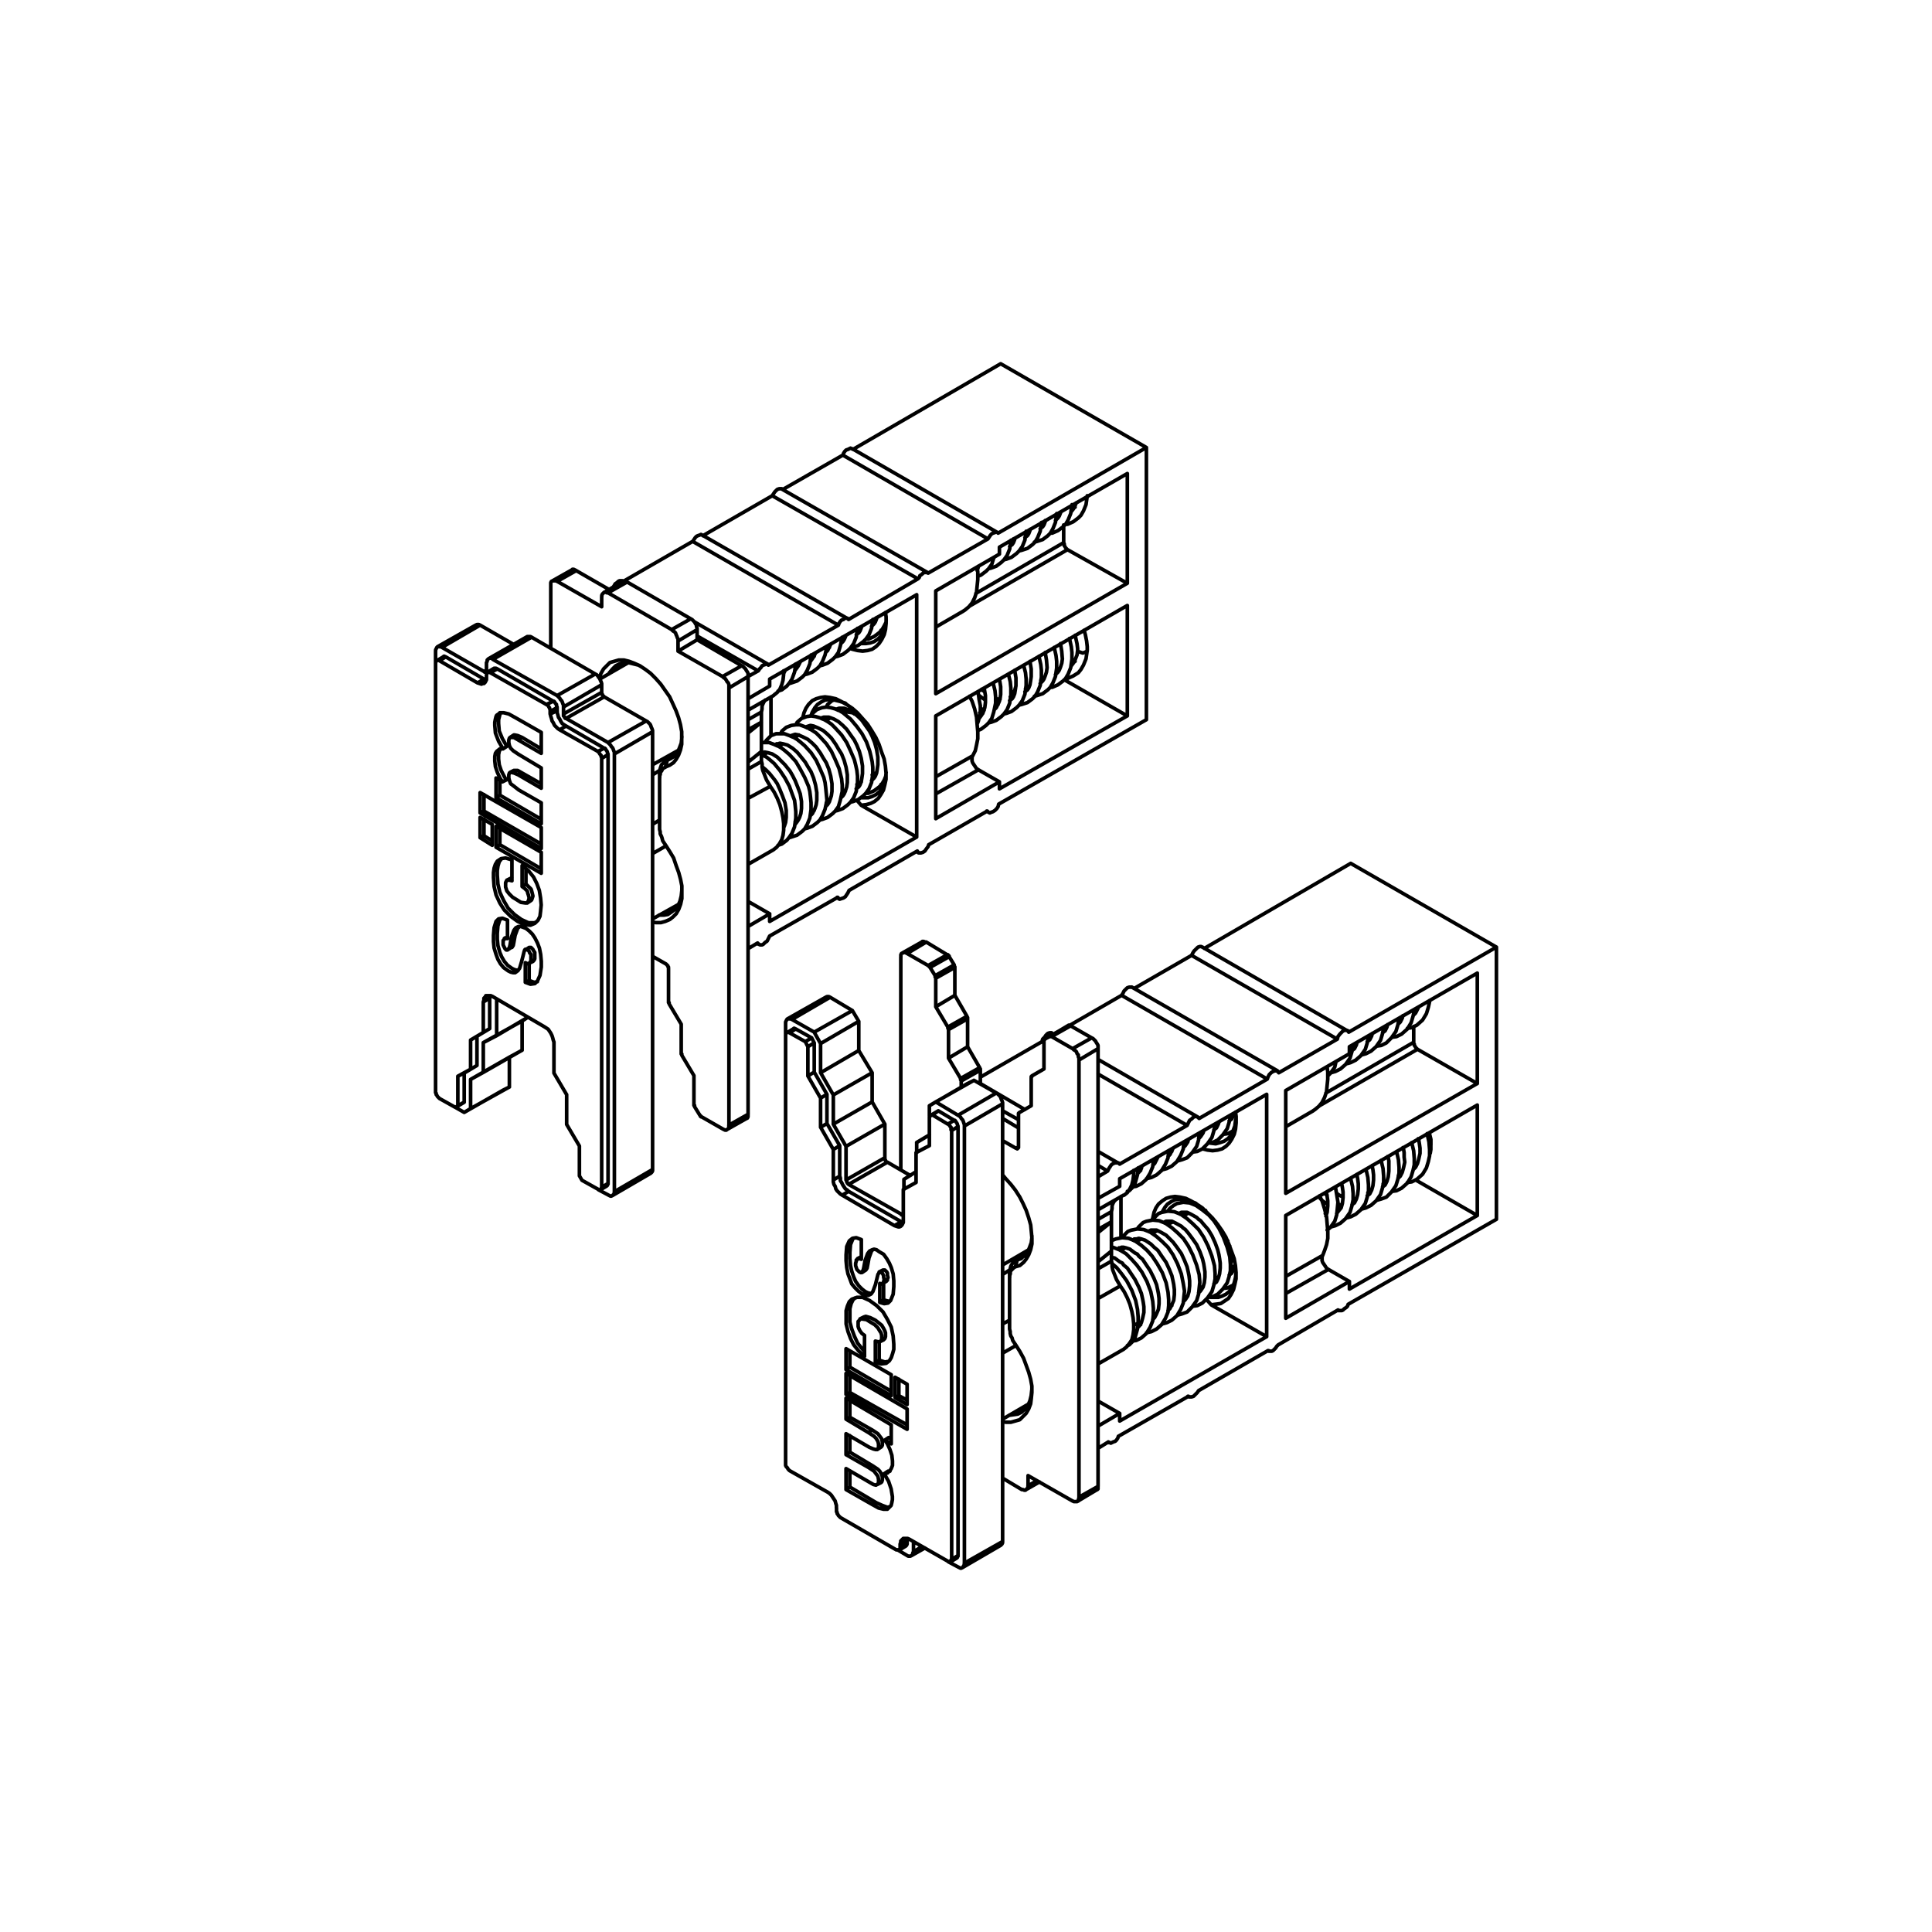 <?xml version="1.0" encoding="UTF-8"?><svg id="note" xmlns="http://www.w3.org/2000/svg" xmlns:xlink="http://www.w3.org/1999/xlink" viewBox="0 0 400 400"><defs><style>.cls-1{stroke:#000;stroke-linecap:round;stroke-linejoin:round;stroke-width:.75px;}.cls-1,.cls-2{fill:none;}.cls-2{stroke-width:0px;}.cls-3{clip-path:url(#clippath);}</style><clipPath id="clippath"><rect class="cls-2" x="89.8" y="74.93" width="220.41" height="250.14"/></clipPath></defs><g class="cls-3"><path class="cls-1" d="M170.95,206.47l-7.9,4.47M207.58,261.9l5.4-3.15M227.34,250.47l5.27-3.02M207.58,293.82l5.4-3.15M227.34,282.39l5.27-3.02M199.27,324.55l7.9-4.6M235.64,242.59l.53-.26M238.8,240.62l.53-.26M241.96,238.78l.66-.39M245.12,236.81l.79-.39M248.29,234.84l.79-.39M251.58,233l.66-.53M188.73,322.06l2.77-1.57M235.64,274.51l.53-.26M238.8,272.54l.53-.26M241.96,270.7l.66-.39M245.12,268.73l.79-.39M248.29,266.76l.79-.39M251.58,264.92l.66-.53M246.05,251.13l-1.05.66M242.88,252.97l-1.18.53M239.59,254.81l-1.05.52M236.3,256.51l-1.05.52M233,258.35l-1.05.53M164.23,213.03l-1.32.79M178.46,263.47l.79-.52M182.81,262.95l-.79.39M182.67,265.71l.79-.39M178.33,260.19l-.79.39M178.85,272.67l-.79.39M196.77,323.37l1.32-.79M181.62,300.12l.79-.52M181.62,307.35l.79-.39M186.23,320.88l1.32-.79M288.21,246.66l.92-.13,1.05-.53,1.19-1.05.79-1.31.39-1.31.26-1.18v-1.31l-.13-1.58-.4-1.71M285.05,248.5l.92-.26,1.06-.39,1.05-1.05.92-1.31.4-1.31.26-1.31v-1.18l-.13-1.58-.39-1.71M274.24,247.06l.13.13.39.26M277.01,249.16v.13l.79.26M281.88,250.34l.92-.26,1.05-.53,1.05-.92.92-1.31.39-1.31.26-1.31v-1.18l-.13-1.58-.4-1.71M274.38,251.26l.26.13M278.72,252.18l.92-.26,1.06-.53,1.05-.92.92-1.31.4-1.31.26-1.31v-1.18l-.13-1.58-.39-1.71M275.56,254.02l.92-.26,1.05-.52,1.05-.92.92-1.31.39-1.31.26-1.31v-1.31l-.13-1.45-.4-1.71M274.77,254.67l.66-.52.92-1.31.4-1.31.13-1.31.13-1.31-.26-1.58-.26-1.57M273.32,248.11v-.53M251.85,253.23l.26.26M253.95,256.51v.13l.26.26M254.74,261.9l.13.13.66.39M247.63,249.16v.39M253.29,266.76l.92-.13,1.05-.53M245.39,248.5h-.13l-.26.39M244.33,251.13v.26M250.13,268.6l.92-.13,1.06-.52,1.05-1.05.92-1.31.4-1.31.26-1.18v-1.31l-.13-1.57-.53-1.97-.79-2.1-.92-1.84-1.06-1.58-1.05-1.18-1.32-1.05-1.32-.92-1.32-.53-1.32-.13-1.32.26-.66.39-.53.39-.4.39-.26.39M241.17,252.97v.26M246.97,270.44l.92-.13,1.05-.53,1.05-1.05.92-1.31.39-1.31.27-1.31v-1.18l-.13-1.58-.53-1.97-.79-2.1-.92-1.84-1.05-1.58-1.19-1.18-1.18-1.05-1.32-.92-1.32-.52-1.32-.13-1.32.26-.66.26-.53.53-.39.39-.26.39M238.01,254.81v.26M243.81,272.28l.92-.26,1.05-.39,1.05-1.05.92-1.31.4-1.31.13-1.31.13-1.18-.13-1.57-.53-1.97-.79-2.1-.92-1.84-1.05-1.58-1.19-1.18-1.19-1.05-1.32-.92-1.32-.53-1.32-.13-1.32.26-.66.26-.53.52-.4.39-.26.39M234.85,256.51v.39M240.64,274.11l.92-.26,1.05-.52,1.05-.92.79-1.31.53-1.31.13-1.31.13-1.18-.26-1.58-.4-1.97-.79-2.1-.92-1.84-1.05-1.57-1.19-1.18-1.18-1.05-1.32-.92-1.32-.52-1.32-.13-1.32.26-.66.26-.53.53-.39.39-.26.39M231.69,258.35v.39M237.35,275.95l1.05-.26,1.06-.53,1.05-.92.79-1.31.53-1.31.13-1.31v-1.18l-.13-1.58-.4-1.97-.79-2.1-1.05-1.84-1.05-1.58-1.05-1.18-1.19-1.05-1.32-.92-1.32-.53-1.32-.13-1.32.26-.66.26-.26.13M234.45,277.66l.79-.13,1.05-.52,1.05-.92.79-1.31.53-1.31.13-1.31v-1.31l-.13-1.44-.4-1.97-.79-2.1-1.05-1.97-1.05-1.44-1.06-1.18-1.18-1.18-1.32-.79-1.32-.52h-.39M235.64,273.72v-1.05l-.13-1.58-.39-1.84-.79-2.1-1.05-1.97-1.05-1.44-1.05-1.31-.92-.79M290.45,237.6l.13.26.13.79v.92l.13,1.05-.26,1.18-.26.92-.4.79-.4.39M287.29,239.44l.13.26.13.66v2.1l-.13,1.18-.26.92-.39.79-.53.39M284.12,241.28v.26l.13.66.13,1.05v1.05l-.13,1.18-.26.92-.4.79-.53.39M280.7,248.37h-.4l-.13-.13M280.96,243.12v.26l.13.66.13,1.05v1.05l-.13,1.18-.26.92-.39.79-.53.4M277.54,250.21l-.39-.13h-.26M274.9,249.29l-.53-.26-.53-.39-.39-.39M277.8,244.95v.26l.13.66.13.92v1.18l-.13,1.18-.26.92-.53.65-.4.53M274.64,246.79v.26l.13.66.13.92v1.05l-.13,1.31-.26.79M255.27,259.93l-.39-.26M249.61,251v-.39M255.27,262.95h-.26l-.26-.13M247.23,249.42h0l.26-.13h.13M255.67,262.03h0l-.26.79-.4.79-.53.39M252.11,264.79h-.4M244.07,251.26h0l.26-.13.26-.13h1.19l.79.39,1.18.66.4.4.4.26.66.79.92,1.05.79,1.31.66,1.44.53,1.44.26,1.05.13.79.13.92v1.05l-.13,1.18-.26.92-.39.79-.53.39M248.95,266.63h-.26M240.91,253.1h0l.26-.13.26-.13h1.19l.79.39,1.19.66.4.39.39.26.66.79.79,1.05.92,1.31.66,1.44.53,1.45.26,1.05.13.79.13.92v1.05l-.13,1.18-.26.92-.53.79-.4.39M245.78,268.47h-.13M237.75,254.94h0l.26-.13.26-.13h1.19l.79.39,1.18.66.4.4.26.26.79.79.79,1.05.92,1.31.66,1.44.53,1.31.26,1.18.13.66.13,1.05v1.05l-.13,1.18-.26.92-.53.79-.39.39M234.58,256.77h0l.26-.13.27-.13h.26l.39-.13.53.13.79.26,1.19.79.4.39.26.26.79.66.79,1.18.92,1.31.66,1.44.53,1.31.26,1.18.13.66.13,1.05v1.05l-.13,1.18-.4.92-.39.79-.4.39M231.42,258.62h0l.26-.13.26-.13.26-.13h.4l.53.13.79.26,1.05.79.53.26.26.39.79.66.79,1.18.79,1.18.79,1.58.53,1.31.26,1.18.13.66.13,1.05v1.05l-.13,1.18-.39.92-.4.79-.39.39M230.11,260.32l.66.13,1.06.79.53.26.26.39.79.66.79,1.18.79,1.18.79,1.57.53,1.31.26,1.18.13.66.13.92v1.18l-.26,1.18-.26.92-.39.66-.4.39M293.61,235.76l.13.26.13.79.13.92v1.05l-.26,1.18-.26.92-.4.79-.39.39M291.37,244.82l.92-.13,1.06-.53,1.18-1.05.79-1.31.4-1.31.26-1.18v-1.31l-.13-1.58-.39-1.71M233.4,278.58l.39-.13.66-.66.53-.79.26-.92.26-.92.13-1.18v-.26M288.21,214.75l.92-.13,1.05-.52,1.19-1.05.79-1.31.39-1.31.26-1.18v-.26M285.05,216.58l.92-.13,1.06-.53,1.05-1.05.92-1.31.4-1.31.26-1.31v-.13M281.88,218.42l.92-.26,1.05-.53,1.05-.92.92-1.31.39-1.31.26-1.31v-.13M278.72,220.26l.92-.26,1.06-.52,1.05-.92.92-1.31.4-1.31.26-1.31v-.13M275.56,222.1l.92-.26,1.05-.53,1.05-.92.92-1.31.39-1.31.26-1.31v-.13M274.9,222.76l.53-.52.92-1.31.26-1.18M253.29,234.84l.92-.13,1.05-.53M250.13,236.68l.92-.13,1.06-.52,1.05-1.05.92-1.31.4-1.31.26-1.18v-.26M246.97,238.52l.92-.13,1.05-.53,1.05-1.05.92-1.31.39-1.31.27-1.18v-.26M243.81,240.36l.92-.26,1.05-.39,1.05-1.05.92-1.31.4-1.31.13-1.31v-.13M240.64,242.2l.92-.26,1.05-.52,1.05-.92.79-1.31.53-1.31.13-1.31v-.13M237.35,244.04l1.05-.26,1.06-.53,1.05-.92.79-1.31.53-1.31.13-1.31v-.13M234.45,245.74l.79-.13,1.05-.52,1.05-.92.79-1.31.53-1.31.13-1.31v-.13M290.45,210.28l-.13.53-.4.79-.4.39M287.29,212.12l-.13.52-.39.79-.53.39M284.12,213.96l-.13.53-.4.79-.53.39M280.7,216.45h-.4l-.13-.13M280.96,215.8l-.13.52-.39.79-.53.39M255.27,231.03h-.26l-.26-.13M255.53,230.5l-.13.4-.4.79-.53.39M252.11,232.87h-.4M252.37,232.35l-.13.39-.39.79-.53.4M248.95,234.71h-.26M249.21,234.18l-.13.39-.53.79-.4.39M245.78,236.55h-.13M246.05,235.89l-.13.53-.53.79-.39.39M242.88,237.73l-.26.52-.39.79-.4.39M239.72,239.57l-.26.53-.4.79-.39.39M236.43,241.41l-.13.52-.39.66-.4.39M293.74,208.44l-.26.52-.4.79-.39.39M291.37,212.9l.92-.13,1.06-.53,1.18-1.05.79-1.31.4-1.31.26-1.18v-.26M233.4,246.66l.39-.13.66-.66.53-.79.26-.92.26-.92.13-1.18v-.26M190.84,195.04l-3.95,2.23M231.42,240.75l-4.08-2.36M212.19,229.72l-9.22-5.39M248.02,231.29l-20.68-11.95M218.11,214.09l-.26-.13M212.19,259.93l-1.98,1.18M264.49,221.7l-30.17-17.34M222.99,310.89l3.95-2.36M278.99,213.43l-30.04-17.34M266.2,233.27l5.67-3.28M229.45,298.68h.13M212.45,308.4l2.77-1.58M245.91,289.09l.26.13M283.2,215.01l.66-.39M286.36,213.17l.66-.26M289.52,211.46l.53-.26M292.69,209.75l.53-.26M262.52,279.63h.13M277.01,271.22l.13.13M283.2,246.92l.66-.39M286.36,245.09l.66-.26M289.52,243.38l.53-.26M292.69,241.67l.53-.26M187.81,319.56v.13l-.13.26-.13.13M187.81,319.56v-.53M187.81,319.03v-.52M198.35,322.06v.13l-.13.13v.13l-.13.13M198.35,322.06v-88.79M197.56,231.95h.13l.13.13.13.26.13.13.13.26v.13l.13.26v.13M197.56,231.95l-3.29-1.97M194.27,229.98l-.53.39M192.42,237.2l-1.32.66M189.66,244.82l-1.19.66M187.02,253.1h-.13l-.26-.13M186.63,252.97l-10.93-6.31M175.69,246.66l-.26-.26-.4-.26-.26-.39-.26-.39-.26-.53-.26-.39v-.53l-.13-.39M173.85,243.51v-6.31M173.85,237.2l-2.64-4.6M171.21,232.61v-6.04M171.21,226.57l-2.63-4.6M168.58,221.97v-6.04M168.58,215.93l-.53-1.05M168.05,214.88l-3.29-1.84M164.23,213.03h0l.13-.13h.13l.13.13h.13M189.13,321.27v-1.58M187.81,322.06l.26.13h.39l.26-.13.13-.13.13-.13v-.26l.13-.26M185.84,320.88l1.98,1.18M162.65,211.85v2.23M163.97,211.07l-.27-.13h-.66l-.13.13-.13.26-.13.26v.26M168.58,213.69l-4.61-2.62M169.89,216.06l-1.32-2.36M169.89,222.1v-6.04M172.53,226.7l-2.63-4.6M172.53,232.74v-6.04M175.16,237.34l-2.64-4.6M175.16,244.3v-6.96M175.69,245.22v-.13h-.13l-.13-.13v-.13l-.13-.13v-.26l-.13-.13M186.63,251.39l-10.93-6.17M187.02,251.26v.13l-.13.13h-.26v-.13M187.15,244.17v2.1M189.66,242.59l-2.5,1.58M189.79,236.55v2.1M192.42,234.97l-2.64,1.57M192.42,228.93v2.1M193.74,228.14l-1.32.79M198.35,230.9l-4.61-2.76M199.67,233.13v-.26l-.13-.39-.13-.39-.13-.26-.26-.26-.13-.26-.26-.26-.26-.13M199.67,323.63v-90.5M198.35,324.42l.26.13.26.13h.13l.26-.13.13-.13.13-.26.13-.13v-.39M196.38,323.37l1.97,1.05M189.13,319.69v-.26h.26M199.67,233.13l7.9-4.6M198.35,230.9l7.91-4.6M207.58,228.54v-.26l-.13-.39-.13-.26-.13-.39-.13-.26-.26-.26-.26-.26-.26-.13M193.74,228.14l7.9-4.47M206.26,226.3l-4.61-2.63M199.67,323.63l7.9-4.47M207.58,319.17v-90.63M192.42,228.93l7.9-4.6M201.65,223.68l-1.32.66M189.79,236.55l2.64-1.57M187.15,244.17l2.5-1.58M169.89,216.06l7.9-4.6M168.58,213.69l7.9-4.47M177.8,211.46l-1.32-2.23M163.97,211.07l7.9-4.6M176.48,209.23l-4.61-2.76M169.89,222.1l7.9-4.6M177.8,217.5v-6.04M172.53,226.7l8.04-4.6M180.57,222.1l-2.77-4.6M171.87,206.47l-.26-.13h-.4l-.26.13M172.53,232.74l8.04-4.6M180.57,228.14v-6.04M175.69,245.22l8.04-4.6M188.47,243.38l-4.74-2.76M175.16,237.34l8.03-4.6M183.2,232.74l-2.63-4.6M175.16,244.3l8.03-4.6M183.2,239.7v-6.96M183.73,240.62h-.13l-.13-.13-.13-.13v-.13l-.13-.13v-.39M232.61,247.45h.13l.66-.53.53-.79.39-.79.26-1.05.13-1.05v-.92M230.11,250.87l.13-.66v-.53l.13-.39.26-.52.26-.26M230.11,261.11v-10.24M231.95,266.23l-.4-.66-.39-.66-.26-.66-.26-.66-.26-.66-.13-.66v-.53l-.13-.66M232.61,279.37l.66-.53.53-.66.53-.79.26-1.05.13-1.05v-1.18l-.13-1.31-.26-1.31-.39-1.44-.53-1.31-.66-1.31-.79-1.18M207.18,319.95l.13-.13.13-.13.13-.26v-.26M255.01,260.32l-.13,1.05-.13.66M250.92,252.31l.66.53.13.13M254.61,257.96v.26l.26,1.05.13,1.05M227.34,254.54l2.77-1.58M230.11,252.97l-2.77,2.23M230.11,259.01l-2.77,2.23M230.11,259.01v-6.04M183.2,298.15l1.32.79M184.52,298.94v-3.94M184.52,295l-9.35-5.52M175.16,289.48v4.33M175.16,293.82l4.61,2.76M179.78,296.58l1.19.79.39.39.4.66.13.53v.66l-.13.39-.4.13-.53-.13-.92-.39M179.91,299.6l-4.74-2.76M175.16,296.84v4.33M175.16,301.17l4.61,2.63M179.78,303.8l1.19.79.39.52.4.53.13.66v.66l-.13.26-.4.26-.53-.13-.92-.53M179.91,306.82l-4.74-2.76M175.16,304.06v4.33M175.16,308.4l5.53,3.15M180.7,311.55l1.18.66,1.05.26h.79l.26-.26.26-.26.26-.26.13-.53.13-.66v-.66l-.26-1.58-.53-1.57-.92-1.58M183.07,305.11l.66-.13.53-.53.26-.39.26-.66v-.92l-.13-1.18-.39-1.18-.53-1.18-.53-.79M184.52,288.96v-4.33M184.52,284.62l-9.35-5.39M175.16,279.24v4.33M175.16,283.57l9.35,5.39M187.81,291.71l-12.65-7.36M175.16,284.36v4.33M175.16,288.69l12.65,7.23M187.81,295.92v-4.2M167.26,222.76v-6.04M169.89,227.35l-2.64-4.6M169.89,233.4v-6.04M172.53,237.99l-2.63-4.6M172.53,244.3v-6.3M174.37,247.45l-.4-.26-.26-.26-.4-.39-.26-.39-.13-.53-.26-.39-.13-.52v-.4M185.18,253.75l-10.8-6.3M187.02,252.7v.4l-.13.26-.13.26-.26.26-.27.13h-.26l-.39-.13-.4-.13M187.02,246.27v6.44M189.66,244.82l-2.63,1.44M189.66,238.65v6.17M192.42,237.2l-2.77,1.45M192.42,231.16v6.04M192.95,230.77l-.53.39M196.24,232.74l-3.29-1.97M197.03,234.05l-.13-.13v-.53l-.13-.13-.13-.13-.13-.26-.13-.13h-.13M197.03,322.85v-88.79M196.24,323.24l.13.13h.39l.13-.13v-.26l.13-.13M188.21,318.64l8.04,4.6M186.36,319.69l.13-.39v-.26l.26-.26.26-.26h.92l.26.13M186.36,320.35v-.66M185.57,320.88h.66v-.13l.13-.13v-.26M173.98,314.18l11.59,6.7M173.19,312.73v.26l.13.13v.26l.13.13.13.26.13.13.13.13.13.13M173.19,312.21v.53M171.34,308.92l.39.26.4.39.26.4.26.39.26.39.13.52.13.4v.52M163.44,304.46l7.91,4.47M162.65,303.01v.39l.13.26.13.13.13.13.13.26.13.13.13.13M162.65,214.22v88.79M163.44,213.82l-.13-.13h-.26l-.13.13h-.13l-.13.13v.26M166.73,215.66l-3.29-1.84M167.26,216.71l-.53-1.05M182.81,265.71h-.13l-.13.13h-.26l-.13-.13M182.15,265.71v3.94M182.15,269.65l.92.26.79-.13.53-.52.53-1.31.13-1.58v-1.18l-.13-1.44-.39-1.31-.4-.92-.53-.92-.66-.92-.92-.53-.53-.39-.53-.13-.4.13-.53.26-.4.53-.53,1.44-.26,1.44-.13.53-.26.39-.13.13h-.13l-.13-.13h-.13l-.26-.26-.26-.26-.13-.39-.13-.39v-.52l.13-.4v-.26l.26-.13M177.54,260.72l.13-.13h.26l.39.13M178.33,260.72v-4.07M178.33,256.64l-1.05-.39-.79.13-.66.53-.53,1.18-.13,1.71v1.18l.13,1.44.26,1.31.4,1.05.39,1.05.66.79.66.66.66.52.53.26.53.13h.4l.53-.26.4-.53.53-1.44.39-1.58.13-.52.26-.4.13-.13h.26v.13l.26.13.13.26.13.26v.26l.13.66-.13.26v.26l-.13.13M187.81,286.59l-2.5-1.44M185.31,285.15v4.2M185.31,289.35l2.5,1.45M187.81,290.8v-4.2M181.23,277.66v4.33M181.23,281.99l1.18.4,1.06-.13.66-.52.4-.66.26-.79.26-.92v-1.05l-.13-1.71-.39-1.84-.79-1.58-.92-1.57-1.32-1.31-1.45-1.05-1.45-.66h-1.18l-1.06.39-.53.52-.39.92-.26.92v2.76l.39,1.58.53,1.44.66,1.31,1.05,1.31,1.19,1.05M178.99,280.81v-4.33M178.99,276.48l-.53-.39-.4-.53-.26-.52-.13-.39v-1.05l.26-.26.13-.26h.4l.92.13,1.06.66.66.39.66.66.39.66.26.39.13.53v.79l-.13.26-.26.26M182.15,277.79h-.39l-.53-.13M192.95,230.77l1.32-.79M192.42,231.16l1.32-.79M189.66,238.65l1.45-.79M187.02,246.27l1.45-.79M167.26,216.71l1.32-.79M166.73,215.66l1.32-.79M167.26,222.76l1.32-.79M169.89,227.35l1.32-.79M169.89,233.4l1.32-.79M172.53,237.99l1.32-.79M182.94,269.12l-.79.53M182.94,269.12l.92.26h.4M180.7,258.75l-.26.26-.53,1.44-.26,1.45-.13.66-.26.39M182.94,265.58v3.54M183.6,265.18l-.13.13M176.75,256.38h-.13l-.53,1.31-.13,1.58v1.31l.13,1.44.26,1.18.4,1.18.4.92.66.92.66.66.66.52.53.26.53.13h.27M182.81,262.95h.39l.27.26.13.13.13.26v.39l.13.52-.13.26v.26l-.13.13M183.6,265.18l-.79.53M182.02,281.6l-.79.39M182.02,281.6l1.18.39.79-.13M177.01,268.73l-.4.39-.39.79-.26,1.05v2.76l.39,1.44.53,1.44.66,1.45,1.05,1.31.4.39M178.85,272.67h0l.4-.13.92.26,1.06.53.66.52.66.53.39.66.26.52.13.39v.79l-.13.39-.26.26M182.02,277.79v3.81M182.94,277.4l-.79.39M186.1,288.96l1.71.92M186.1,285.54v3.41M186.1,288.96l-.79.39M175.95,279.76v3.28M175.95,283.05l8.56,4.99M175.95,288.3l11.86,6.7M175.95,284.89v3.41M175.95,283.05l-.79.52M175.95,288.3l-.79.39M181.49,311.15l1.18.53,1.06.39.53-.13M175.95,307.87l5.53,3.28M175.95,304.59v3.28M180.57,303.41l1.19.79.39.4.4.65.13.53v.66l-.13.39h-.13M175.95,300.65l4.61,2.76M175.95,297.23v3.41M180.57,296.05l1.19.79.39.52.4.53.13.66v.66l-.13.26-.13.13M175.95,293.42l4.61,2.63M175.95,290.01v3.41M183.99,297.63l.53.39M183.86,304.59h.4M183.86,304.59l-.79.52M183.99,297.63l-.79.52M180.57,296.05l-.79.53M175.95,293.42l-.79.4M181.49,311.15l-.79.39M180.57,303.41l-.79.39M175.95,300.65l-.79.52M175.95,307.87l-.79.53M234.72,274.24h.26l.4-.13.26-.26v-.13M234.85,242.33h.13l.4-.13.26-.26M192.16,199.9l-4.35-2.49M192.55,200.3h0l-.13-.13v-.13h-.13l-.13-.13M193.61,202l-1.06-1.71M193.74,202.53h0v-.13l-.13-.13v-.26M193.74,208.44v-5.91M196.24,212.64l-2.5-4.2M196.38,213.17h0v-.13l-.13-.13v-.26M196.38,219.08v-5.91M198.88,223.28l-2.5-4.2M199.01,223.81h0v-.26h-.13v-.26M199.01,225.12v-1.31M210.34,237.73l-2.77-1.58M210.87,237.47v.13l-.13.13-.13.13-.13-.13h-.13M210.87,230.64v6.83M211,230.37h0l-.13.13v.13M213.5,228.93l-2.5,1.44M213.5,223.15v5.78M213.64,222.76h0v.13h-.13v.26M216.14,221.31l-2.5,1.44M216.14,215.53v5.78M216.27,215.14h0v.13h-.13v.26M217.32,214.61l-1.05.53M217.72,214.61h-.13l-.13-.13v.13h-.13M222.07,217.11l-4.35-2.5M223.39,219.47v-.4l-.13-.26v-.4l-.26-.26-.13-.39-.26-.26-.26-.13-.26-.26M223.39,309.97v-90.5M222.07,310.76l.26.13h.66l.26-.13v-.26l.13-.26v-.26M212.85,305.51l9.22,5.26M212.85,307.61v-2.1M211.53,308.4h.26l.26.13h.26l.13-.13.13-.13.13-.13.13-.26v-.26M207.58,306.03l3.95,2.36M186.5,198.19v44M187.81,197.41l-.26-.13-.26-.13-.26.13h-.13l-.26.13-.13.26v.52M210.21,278.32l.92,1.45.79,1.44.53,1.44.53,1.45.4,1.44.26,1.44v1.31l-.13,1.31-.13,1.05-.4,1.05-.53.92-.66.66-.66.66-.92.26-.92.26h-1.06l-.66-.13M209.02,274.77v.39l.13.53v.39l.13.52.26.4.13.52.26.39.26.39M209.02,264.52v10.25M210.21,262.29l-.26.13-.26.26-.13.13-.26.26-.13.26v.39l-.13.39v.39M207.58,243.25l.66.79,1.06,1.18.92,1.18.92,1.44.66,1.31.66,1.44.53,1.58.4,1.44.13,1.31.13,1.44v1.18l-.26,1.18-.4,1.05-.53.92-.53.66-.79.66-.92.26M223.39,219.47l3.95-2.36M222.07,217.11l3.95-2.23M227.34,217.11v-.66l-.13-.26-.26-.39-.13-.26-.26-.26-.26-.26-.26-.13M217.72,214.61l3.95-2.23M226.02,214.88l-4.35-2.49M223.39,309.97l3.95-2.23M227.34,307.74v-90.63M217.32,214.61l3.95-2.36M221.67,212.38l-.13-.13h-.26M216.27,215.14l3.95-2.23M221.28,212.25l-1.05.66M213.64,222.76l2.5-1.44M211,230.37l2.5-1.44M193.61,202l3.95-2.23M192.55,200.3l3.95-2.23M197.56,199.77l-1.05-1.71M192.16,199.9l3.95-2.23M196.51,198.06v-.13h-.13v-.13h-.13v-.13h-.13M193.74,202.53l3.95-2.23M197.69,200.3h0v-.13l-.13-.13v-.26M187.81,197.41l3.95-2.36M196.11,197.67l-4.35-2.63M193.74,208.44l3.95-2.36M197.69,206.08v-5.78M196.24,212.64l3.95-2.23M200.2,210.41l-2.5-4.33M305.86,224.33l-39.66,22.73M305.86,201.48v22.86M279.38,216.71l26.48-15.24M279.38,216.71v1.45M279.38,218.16l-13.18,7.62M266.2,247.06v-21.28M262.38,223.41l.13-.39.26-.52.39-.4.4-.26.39-.13h.26l.4.13.13.26M276.88,215.14l-12.12,6.96M276.88,215.14l.13-.53.4-.52.26-.26.39-.39.4-.13h.39l.26.13.13.26M309.82,196.09l-30.57,17.6M309.82,252.44v-56.35M309.82,252.44l-30.7,17.6M279.12,270.04l-.13.39-.26.26-.4.26-.26.26-.26.13h-.53l-.26-.13M277.01,271.22l-12.39,7.23M264.62,278.45l-.26.26-.26.39-.26.26-.26.26-.26.13h-.66l-.13-.13M262.52,279.63l-14.36,8.28M248.16,287.91l-.26.39-.26.26-.26.26-.26.26-.4.13h-.53l-.13-.13M246.05,289.09l-14.5,8.28M231.55,297.36l-.13.39-.26.39-.26.26-.4.13-.26.13-.26.13-.26-.13-.26-.13M229.45,298.55l-2.11,1.31M231.82,292.63l-4.48,2.63M231.82,292.63v1.58M262.25,276.74l-30.43,17.47M262.25,226.57v50.18M231.82,244.04l30.43-17.47M231.82,244.04v1.57M231.82,245.61l-4.48,2.5M229.32,242.46l-1.98,1.18M229.32,242.46l.26-.53.26-.39.26-.39.39-.26.4-.13h.66l.27.26M245.78,233l-13.97,8.01M245.78,233l.26-.53.26-.52.39-.26.4-.39.26-.13h.39l.26.13.27.26M262.38,223.41l-14.1,8.15M305.86,228.8v22.86M266.2,251.65l39.66-22.86M266.2,272.93v-21.28M279.38,265.31l-13.18,7.62M279.38,265.31v1.58M305.86,251.65l-26.48,15.24M229.32,242.46l-1.98-1.18M210.87,231.82l-3.29-1.84M191.76,195.04h-.26l-.26-.13h-.26l-.13.13M196.38,213.17l3.95-2.23M200.33,210.93h0v-.26h-.13v-.26M196.38,219.08l3.95-2.36M200.33,216.71v-5.78M210.87,233.53l-3.29-1.97M198.88,223.28l3.95-2.23M202.83,221.05l-2.5-4.33M210.61,260.85l.79-.26.66-.66.66-.66.4-.92.39-1.05.13-1.05v-.39M210.61,260.85l-.4,1.44M199.01,223.81l3.95-2.23M202.97,221.57h0v-.26h-.13v-.26M202.97,224.33v-2.76M215.74,215.66l-12.78,7.36M245.78,233l-18.45-10.64M216.14,215.93l-.4-.26M215.74,215.66l.13-.52.4-.39.26-.4.4-.39.39-.13h.4l.13.13M209.02,263.61v-.53l.13-.39.13-.53.13-.26.26-.39.26-.26.26-.26.4-.13M209.02,263.61v.92M262.38,223.41l-30.17-17.34M232.21,206.08l-10.67,6.17M208.89,293.03l.92-.13.92-.13.79-.39.66-.66.66-.79.39-.92.26-1.05.13-1.18M232.21,206.08l.26-.39.26-.53.4-.39.26-.26.39-.13h.53M276.88,215.14l-30.17-17.34M246.71,197.8l-11.86,6.83M262.25,276.74l-11.46-6.57M238.54,252.57l.13-.39.26-1.18.39-.92.53-.79.79-.66.79-.52.92-.26.92-.13,1.05.13,1.19.26,1.05.52,1.18.66,1.19.79,1.05,1.05,1.05,1.05,1.06,1.31.92,1.31.79,1.31.66,1.57.53,1.44.53,1.45.26,1.44.13,1.44v1.31l-.26,1.18-.26,1.05-.53,1.05-.53.79-.79.53-.79.52-.92.13-1.06.13M255.8,230.24l.13.92v1.31l-.13,1.31-.26,1.05-.53,1.05-.53.79-.66.66-.79.52-.92.26-1.06.13-1.05-.13-1.05-.26M232.08,247.71v8.54M227.47,290.14l4.35,2.49M226.94,308.53l.26-.13.13-.13v-.52M250.66,236.68h0l1.05.13.92-.26.79-.26.79-.53.66-.66.39-.92.4-1.05.13-1.05.13-.52M227.34,290.14h.13M246.71,197.8l.26-.52.26-.4.4-.39.39-.39.4-.13h.26l.26.13M274.77,220.92l.13,1.05v1.44l-.13,1.31-.13,1.31-.4,1.18-.53,1.05-.66.79-.79.66-.39.26M250.79,270.17l-1.05-1.18M309.82,196.09l-30.17-17.34M279.64,178.76l-30.3,17.6M305.86,224.33l-12.39-7.09M250.66,268.6h1.58l.79-.26.79-.39.66-.53.66-.79.39-1.05.26-1.05.13-1.05M247.63,249.16l-.26-.13-1.05-.39-1.05-.26-1.06-.13-.92.13-.79.4-.79.52-.53.66-.53.92M292.69,212.51v3.28M273.19,247.58l.53,1.05.53,1.71.4,1.58.13,1.58.13,1.44v1.44l-.26,1.31-.4,1.18-.4,1.05M292.69,215.8v.26l.13.13v.26l.13.13.13.26.13.13.13.13.13.13M280.17,216.32h.53l.13-.13M275.03,262.82l4.35,2.5M273.85,259.93l-.13.26v.79l.13.39.27.39.26.39.26.4.39.26M305.86,251.65l-12.78-7.36M296.25,237.07v-1.18l-.26-1.05v-.26M296.11,238.78l.13-.79v-.92M276.75,247.06l.53.39.79.39M280.17,248.24h.53l.13-.13M186.63,251.39l.4-.26M230.11,250.87l-2.77,1.58M209.02,262.95l-1.45.92M230.11,261.11l-2.77,1.58M209.02,273.33l-1.45.79M231.95,266.23l-4.61,2.62M210.34,278.58l-2.77,1.58M189.13,319.69l.39-.26M189.13,321.27l1.71-1.05M197.03,234.05l1.32-.79M196.24,232.74l1.32-.79M197.03,322.85l1.32-.79M163.44,213.82l1.32-.79M185.18,253.75l1.45-.79M174.37,247.45l1.32-.79M172.53,244.3l1.32-.79M186.36,319.69l1.45-.66M186.36,320.35l1.45-.79M210.34,237.73l.53-.26M212.05,260.06l-1.45.79M227.47,290.14h-.13M212.85,307.61l1.84-1.05M293.48,217.24l-20.29,11.69M274.51,226.3l18.18-10.51M266.2,264.26l7.64-4.33M275.03,262.82l-8.83,4.99M109.16,131.8l-8.04,4.6M135.11,158.33l5.4-3.02M154.88,147.03l5.27-3.02M130.11,137.18l-5.93,3.41M98.48,129.43l-7.9,4.47M135.11,190.25l5.4-3.02M154.88,178.95l5.27-3.02M164.62,138.23l.66-.39M167.92,136.26l.66-.39M171.08,134.29l.66-.39M174.24,132.45l.79-.53M177.41,130.48l.92-.52M180.57,128.51l.53-.26M126.81,247.52l7.9-4.6M164.62,170.15l.66-.39M167.92,168.18l.66-.39M171.08,166.21l.66-.39M174.24,164.37l.79-.53M177.41,162.4l.92-.53M180.57,160.43l.53-.26M172,148.61l-1.05.53M168.71,150.45l-1.05.53M165.41,152.16l-.92.52M162.12,153.99l-.92.53M158.83,155.83l-.92.53M102.3,138.36l-1.32.79M106.39,152.16l-.79.52M106.39,159.51l-.79.4M91.76,136l-1.32.79M109.16,186.96l.79-.53M105.07,196.68l.79-.53M109.55,196.16l-.79.53M109.55,199.44l.79-.39M105.07,193.93l-.53.39M124.31,246.33l1.32-.79M217.46,110.38h.39l1.19-.52,1.05-.79.53-.52.53-.92.53-1.31.26-1.84M214.16,112.23l.53-.13,1.19-.39,1.05-.79.53-.53.53-.92.53-1.31.26-1.84M211,114.06l.53-.13,1.19-.39,1.05-.79.53-.52.53-.92.53-1.31.27-1.84M207.84,115.9l.53-.13,1.05-.39,1.05-.79.53-.53.66-.92.53-1.31.26-1.84M204.68,117.74l.53-.13,1.06-.39,1.05-.79.53-.52.66-.92.53-1.31.27-1.84M202.44,119.32l.66-.26,1.05-.79.53-.53.66-.92.4-1.31.13-.13M202.31,118.13l.26-.79v-.13M182.41,130.48h.53v-.13M179.25,132.32h.53l1.19-.53,1.05-.79.53-.53.53-.92.26-.52M176.09,134.16l.53-.13,1.06-.4,1.05-.79.53-.52.66-.92.53-1.31.26-1.84M172.92,136l.53-.13,1.05-.39,1.05-.79.53-.53.66-.92.53-1.31.26-1.84M169.76,137.84l.53-.13,1.05-.4,1.05-.79.53-.52.66-.92.39-1.31.4-1.84M166.6,139.68l.53-.13,1.05-.39,1.05-.79.53-.53.53-.92.53-1.31.39-1.84M163.44,141.52l.4-.13,1.19-.4,1.05-.79.53-.53.53-.92.53-1.31.26-1.84M161.07,143.09l.79-.26,1.05-.79.53-.65.53-.79.53-1.44.26-1.71M219.7,105.92l-.13.26-.26.66-.26.39-.53.53M216.4,107.76v.26l-.26.66-.26.39-.53.4M213.24,109.6v.26l-.26.66-.26.39-.53.39M210.08,111.44v.26l-.26.66-.26.39-.53.4M181.23,128.51h0l-.4-.13M181.49,127.85v.26l-.26.66-.26.39-.53.53M178.06,130.35h-.26M178.33,129.7v.26l-.26.66-.26.39-.53.39M174.9,132.19h-.26M175.16,131.53l-.13.26-.26.66-.26.39-.39.39M171.74,134.03h-.13M172,133.37l-.13.26-.26.53-.26.53-.4.39M168.84,135.21l-.13.26-.26.53-.26.39-.39.52M165.68,137.05l-.13.26-.26.53-.26.39-.4.53M162.52,138.89l-.13.26-.13.26M222.86,104.08l-.13.26-.26.66-.26.4-.4.52M220.62,108.55h.4l1.19-.53,1.05-.79.53-.53.53-.92.53-1.31.26-1.84M218.77,138.23v-1.31l-.13-1.18-.26-1.18-.13-.52M217.46,142.3h.39l1.19-.52,1.05-.79.53-.52.53-.92.53-1.31.26-1.84M215.61,140.07v-1.31l-.13-1.18-.26-1.18-.13-.53M214.16,144.14l.53-.13,1.19-.39,1.05-.79.53-.53.53-.92.53-1.31.26-1.84M212.45,141.91v-1.31l-.13-1.31-.26-1.05-.13-.52M206.13,144.8l.79.39M211,145.98l.53-.13,1.19-.39,1.05-.79.53-.52.53-.92.53-1.31.27-1.84M209.29,143.75v-1.31l-.13-1.31-.26-1.05-.13-.53M202.97,146.64l.79.39M207.84,147.82l.53-.13,1.05-.39,1.05-.79.53-.53.66-.92.53-1.31.26-1.84M206.13,145.59v-1.31l-.13-1.31-.26-1.05-.13-.52M204.68,149.66l.53-.13,1.06-.39,1.05-.79.53-.52.66-.92.53-1.31.27-1.84M202.97,147.43v-1.31l-.26-1.31-.13-1.05-.13-.53M202.44,151.24l.66-.26,1.05-.79.53-.53.66-.92.4-1.31.39-1.84M202.31,149.92l.26-.66.4-1.84M176.88,147.69h0v.13M173.58,146.77l-.13.26M172.66,144.93l-.4.13-.92.79-.26.52M170.29,148.61v.26M182.41,162.4h.53M180.7,160.17v-1.31l-.13-1.18-.26-1.18-.26-1.05-.66-1.84-.92-1.71-1.05-1.45-1.32-1.57-.79-.66-.79-.66-.66-.39-.92-.39-.92-.26-.92-.13-.92.13-1.05.39-.92.79-.26.53M167.13,150.45v.26M179.25,164.24h.53l1.19-.52,1.05-.79.53-.53.53-.92.26-.66M177.54,162.01v-1.31l-.13-1.18-.26-1.18-.27-1.05-.79-1.84-.79-1.71-1.05-1.57-1.32-1.45-.79-.79-.79-.53-.66-.39-.92-.39-.92-.26-.92-.13-.92.13-1.05.39-.92.79-.26.52M163.97,152.29v.26M176.09,166.08l.53-.13,1.06-.4,1.05-.79.53-.53.66-.92.53-1.31.26-1.84M174.37,163.84v-1.31l-.13-1.31-.26-1.05-.26-1.05-.79-1.84-.79-1.71-1.05-1.58-1.32-1.44-.79-.79-.79-.52-.66-.39-.92-.4-1.05-.39h-.79l-.92.13-1.05.39-.92.79-.26.53M160.8,153.99v.39M172.92,167.92l.53-.13,1.05-.39,1.05-.79.53-.52.66-.92.53-1.31.26-1.84M171.21,165.69l-.13-1.31-.13-1.31-.13-1.05-.26-1.05-.79-1.84-.79-1.71-1.05-1.58-1.32-1.44-.92-.79-.66-.53-.66-.39-.92-.39-1.05-.39h-1.71l-1.05.39-.92.92-.4.52M169.76,169.76l.53-.13,1.05-.39,1.05-.79.53-.53.66-.92.39-1.31.4-1.84M167.92,167.52v-1.31l-.13-1.31-.13-1.05-.26-1.05-.79-1.84-.92-1.71-.92-1.58-1.32-1.44-.92-.79-.66-.52-.66-.39-.92-.4-1.05-.39h-1.58M166.6,171.59l.53-.13,1.05-.39,1.05-.79.53-.52.53-.92.53-1.31.39-1.84M164.76,169.36v-1.31l-.13-1.31-.13-1.05-.4-1.05-.66-1.84-.92-1.71-1.05-1.58-1.19-1.44-.92-.79-.66-.53-.79-.39-.26-.26M163.44,173.43l.4-.13,1.19-.39,1.05-.79.53-.53.53-.92.53-1.31.26-1.84M161.07,175.01l.79-.26,1.05-.79.53-.66.53-.79.53-1.31.26-1.84M219.96,136.39l-.13.92-.26.79-.26.66-.26.39-.53.52M216.4,135.08h0l.26,1.57.13,1.58-.13.92-.26.79-.26.66-.26.39-.53.53M213.24,136.92h0l.26,1.58v1.58l-.13.92-.13.79-.26.66-.26.39-.53.39M210.08,138.76h0l.26,1.57v1.58l-.13.92-.13.79-.26.66-.26.39-.53.39M206.65,145.85h0l-.53-.13M204.02,144.93l-.79-.53-.66-.52M206.92,140.6h0l.26,1.58v1.58l-.13.92-.26.79-.26.52-.26.53-.4.39M203.49,147.69h0l-.66-.13M203.76,142.44h0l.26,1.57v1.45l-.13,1.05-.26.79-.26.53-.26.39-.39.52M175.56,147.43v-.52M181.23,160.43h0l-.4-.13M173.19,146.9l.13-.13.4-.13h1.05l1.05.39.92.53.92.79.79.79.92,1.31.66.92.53,1.05.53,1.31.4,1.45.26,1.57v1.58l-.13.92-.13.79-.26.66-.26.39-.53.53M178.06,162.27h-.26M170.02,148.74l.13-.13.4-.13h1.05l1.05.39.92.52.92.79.79.79.92,1.31.66.92.53,1.05.53,1.31.39,1.44.26,1.58v1.57l-.13.92-.13.79-.26.66-.26.4-.53.39M174.9,164.11h-.26M166.86,150.58l.13-.13.4-.13.4-.13.66.13.92.39,1.05.53.92.79.79.79.92,1.31.53.92.66,1.05.53,1.31.4,1.44.26,1.58v1.58l-.13.92-.26.79-.26.66-.26.39-.39.39M171.74,165.95h-.13M163.7,152.42l.13-.13.4-.13.39-.13.66.13.92.39,1.05.52.92.79.79.79.92,1.31.53.92.66,1.05.53,1.31.39,1.44.26,1.58v1.57l-.13.92-.26.79-.26.66-.26.39-.4.4M160.54,154.26l.13-.13.4-.13.4-.13.66.13.92.26,1.05.66.92.79.66.79,1.05,1.31.53.92.66,1.05.53,1.31.4,1.44.26,1.58v1.58l-.13.92-.26.79-.26.52-.26.53-.39.39M157.64,155.83h.26l.39-.13.66.13.92.26,1.06.66.79.79.79.79,1.05,1.31.53.92.53,1.05.53,1.31.53,1.44.26,1.58v1.44l-.13,1.05-.26.79-.26.53-.26.39-.4.53M157.77,158.72l.79.66.79.79,1.05,1.31.53.79.53,1.18.53,1.31.53,1.44.26,1.58v1.44l-.13,1.05-.26.79-.13.26M223.12,134.55l-.13,1.05-.26.66-.26.66-.26.39-.4.53M219.56,133.24h0l.26,1.58.13,1.58M221.93,136.39v-1.31l-.13-1.18-.26-1.18-.13-.53M220.62,140.47h.4l1.19-.53,1.05-.66.53-.66.53-.92.53-1.31.26-1.84M222.59,131.53l.13.53.26,1.18.13,1.05v.26M225.1,134.55v-.66l-.13-1.18-.26-1.31-.26-.92M159.09,137.57l-15.28-8.8M129.05,120.37l-.13-.13M128.92,120.37l-3.95,2.36M175.56,128.12l-30.17-17.34M118.38,118l-3.95,2.23M139.72,156.49l-1.98,1.05M192.03,118.53l-30.04-17.21M206.52,110.25l-30.04-17.34M193.74,129.83l5.66-3.28M156.72,195.37l.39.13M150.52,233.85l3.95-2.23M173.32,185.78l.4.26M209.16,112.36l.79-.39M212.32,110.65l.66-.39M215.48,108.94l.66-.39M218.64,107.23l.66-.39M221.8,105.53l.4-.26M189.79,176.32l.39.26M204.28,167.92l.39.26M209.16,144.27l.79-.39M212.32,142.57l.66-.39M215.48,140.86l.66-.39M218.64,139.15l.66-.39M221.8,137.44l.4-.26M117.19,150.32l-.4-.26-.39-.26-.26-.4-.26-.52-.26-.39-.13-.53-.13-.39v-.39M115.35,147.16v-.66M114.56,145.19h.13l.13.13.13.26.13.13.13.13v.26l.13.26v.13M114.56,145.19l-11.59-6.7M102.3,138.36h.4l.26.13M100.72,140.73h-.13l-.39-.13M100.2,140.6l-7.91-4.6M91.76,136l.13-.13h.13l.13.13h.13M95.58,228.47l.53-.26M96.11,228.21v-6.04M96.11,222.17l2.64-1.58M98.75,220.59v-6.04M98.75,214.55l2.63-1.58M101.38,212.97v-6.3M101.38,206.67l.13-.4v-.13M125.89,245.02v.13l-.13.13v.13l-.13.13M125.89,245.02v-88.79M125.1,154.91h.13l.13.13.13.26.13.13.13.26v.13l.13.26v.13M125.1,154.91l-7.9-4.6M100.72,137.18v1.58M102.04,136.52l-.13-.13-.26-.13h-.26l-.26.13-.13.13-.13.13v.26l-.13.26M115.35,144.01l-13.31-7.49M116.67,146.37v-.39l-.13-.26-.13-.39-.13-.26-.26-.26-.13-.26-.26-.26-.26-.26M116.67,147.82v-1.45M117.19,148.74h-.13l-.13-.13v-.13l-.13-.13-.13-.13v-.39M125.89,153.73l-8.69-4.99M127.2,156.1v-.39l-.13-.26-.13-.39-.13-.26-.26-.26-.13-.26-.26-.26-.26-.26M127.2,246.73v-90.63M125.89,247.39l.26.13.26.13h.13l.26-.13.13-.13.13-.13.13-.26v-.26M123.91,246.33l1.98,1.05M102.83,207.32h0v-.26h.26M102.83,214.42v-7.1M100.06,215.86l2.77-1.44M100.06,222.03v-6.17M97.43,223.48l2.63-1.45M97.43,229.52v-6.04M96.11,230.31l1.32-.79M94.27,229.26l1.84,1.05M90.18,134.82v2.23M91.5,134.03l-.26-.13h-.66l-.13.13-.13.26-.13.26v.26M100.2,139.02l-8.7-4.99M100.72,138.76v.26l-.13.13h-.26l-.13-.13M127.2,156.1l7.91-4.6M125.89,153.73l7.9-4.47M135.11,151.5v-.26l-.13-.39-.13-.26-.13-.39-.13-.26-.26-.26-.26-.26-.26-.13M127.2,246.73l7.91-4.6M135.11,242.13v-90.63M117.19,148.74l7.9-4.47M133.79,149.27l-8.69-4.99M116.67,146.37l7.9-4.6M115.35,144.01l7.9-4.47M124.57,141.78v-.26l-.13-.39-.13-.26-.13-.39-.26-.26-.13-.26-.26-.26-.26-.13M116.67,147.82l7.9-4.47M124.57,143.35v-1.57M102.04,136.52l8.04-4.6M123.25,139.55l-13.18-7.62M125.1,144.27l-.13-.13-.13-.13-.13-.13v-.13l-.13-.13v-.26M110.08,131.93l-.26-.13h-.66M160.14,144.01l.13-.13.66-.53.53-.66.39-.92.26-.92.13-1.18v-.79M91.5,134.03l7.9-4.6M106.26,133.37l-6.85-3.94M99.4,129.43l-.26-.13h-.39l-.26.13M157.64,147.43l.13-.65v-.53l.13-.39.26-.53.26-.39M157.64,157.67v-10.25M159.49,162.79l-.4-.66-.39-.66-.26-.66-.26-.66-.26-.66-.13-.66v-.66l-.13-.52M160.14,175.93l.66-.52.53-.66.53-.92.26-.92.13-1.05v-1.31l-.13-1.18-.26-1.31-.39-1.45-.53-1.31-.66-1.31-.79-1.18M181.49,127.99l-.13.13-.26.13M134.72,242.92h0l.13-.13.13-.13.13-.26v-.26M102.83,214.42l6.46-3.81M100.06,215.86l8.04-4.47M108.1,211.4l1.19-.79M100.06,222.03l8.04-4.6M108.1,217.44v-6.04M174.37,147.43l.39-.13.79.13.92.13.79.39M181.49,159.91l-.13.13-.26.13M97.43,223.48l8.03-4.6M105.46,218.88l2.64-1.44M97.43,229.52l8.03-4.47M105.46,225.05v-6.17M96.11,230.31l8.04-4.6M104.15,225.71l1.32-.66M154.88,151.76l2.77-2.23M157.64,149.53l-2.77,1.57M154.88,157.8l2.77-2.23M157.64,149.53v6.04M104.02,161.87l-1.32-.79M102.7,161.09v4.07M102.7,165.16l9.35,5.39M112.06,170.54v-4.33M112.06,166.21l-4.61-2.63M107.44,163.58l-1.18-.92-.53-.39-.26-.66-.13-.53v-.66l.13-.39.26-.13.66.13.92.39M107.31,160.43l4.74,2.76M112.06,163.19v-4.2M112.06,158.99l-4.61-2.76M107.44,156.23l-1.18-.79-.53-.52-.26-.53-.13-.66v-.52l.13-.4.26-.13h.66l.92.53M107.31,153.21l4.74,2.76M112.06,155.96v-4.33M112.06,151.63l-5.53-3.15M106.52,148.48l-1.19-.66-1.05-.26h-.79l-.26.26-.4.26-.13.26-.13.53-.13.66v.66l.13,1.57.66,1.71.92,1.58M104.15,155.04h-.66l-.66.53-.26.39-.13.66v.92l.13,1.18.4,1.18.53,1.18.53.79M102.7,171.07v4.33M102.7,175.41l9.35,5.39M112.06,180.79v-4.33M112.06,176.46l-9.35-5.39M99.4,168.31l12.65,7.35M112.06,175.67v-4.33M112.06,171.33l-12.65-7.23M99.4,164.11v4.2M119.96,237.27v6.18M117.32,232.8l2.64,4.47M117.32,226.63v6.17M114.69,222.17l2.63,4.47M114.69,215.73v6.44M112.71,212.58l.4.26.39.26.26.39.26.39.26.53.13.39.13.52.13.39M101.91,206.27l10.8,6.31M100.06,207.45l.13-.39v-.39l.26-.26.13-.26h1.05l.26.13M100.06,213.76v-6.31M97.43,215.33l2.63-1.57M97.43,221.38v-6.04M94.79,222.82l2.64-1.45M94.79,229v-6.17M94.27,229.26l.53-.26M90.97,227.42l3.29,1.84M90.18,225.97v.26l.13.13v.26l.13.13.13.26.13.13.13.13.13.13M90.18,137.18v88.79M90.97,136.79l-.13-.13h-.26l-.13.13h-.13v.13l-.13.13v.13M98.88,141.39l-7.9-4.6M100.72,140.33v.4l-.13.26-.13.26-.26.26h-.26l-.26.13-.4-.13-.4-.13M100.72,139.68v.66M101.51,139.28l-.13-.13h-.39l-.13.13v.13l-.13.13v.13M113.11,145.85l-11.59-6.57M113.9,147.3v-.39l-.13-.26v-.13l-.13-.13-.13-.26-.13-.13-.26-.13M113.9,147.82v-.53M115.88,151.1l-.4-.26-.4-.4-.26-.26-.26-.53-.26-.39-.13-.53-.13-.39-.13-.52M123.78,155.57l-7.9-4.47M124.57,157.02v-.26l-.13-.13v-.26l-.13-.13-.13-.13-.13-.26-.13-.13-.13-.13M124.57,245.81v-88.79M123.78,246.2l.13.13h.4l.13-.13v-.13l.13-.13v-.13M120.49,244.36l3.29,1.84M119.96,243.44l.53.92M104.41,194.45v-.13h.13v-.13h.26l.13.13h.13M105.07,194.32v-3.81M105.07,190.51l-1.05-.4-.79.13-.53.52-.4,1.31-.13,1.58v1.31l.13,1.31.4,1.31.39,1.05.53.92.66.79.92.66.53.26.53.13h.39l.53-.39.4-.53.39-1.31.4-1.57.13-.53.13-.39.13-.13h.26l.13.13h.13l.26.26.13.39.26.26v1.31l-.13.26-.13.13M109.68,199.31l-.13.13-.26.13-.53-.26M108.76,199.31v4.07M108.76,203.38l1.06.39.92-.13.53-.53.53-1.18.27-1.71v-1.18l-.13-1.44-.26-1.31-.4-1.05-.53-1.05-.53-.79-.66-.66-.66-.52-.66-.26-.39-.13h-.53l-.53.26-.4.53-.53,1.44-.26,1.58-.13.52-.26.39-.13.13h-.26l-.13-.13-.13-.13-.13-.26-.13-.26-.13-.26v-.92l.13-.13.13-.13M99.4,173.43l2.5,1.57M101.91,175.01v-4.33M101.91,170.68l-2.5-1.45M99.4,169.23v4.2M105.99,182.36v-4.33M105.99,178.03l-1.32-.39-.92.13-.79.52-.4.66-.26.79-.13.92v1.05l.13,1.84.4,1.71.79,1.71.92,1.44,1.32,1.31,1.45,1.05,1.45.66,1.19.13.92-.4.66-.65.39-.79.13-1.05.13-1.31-.13-1.44-.26-1.58-.53-1.44-.66-1.31-1.05-1.31-1.32-1.05M108.1,179.21v4.33M108.1,183.55l.53.39.53.53.13.52.13.39.13.53-.13.52-.13.26-.27.26h-.26l-.92-.13-1.05-.66-.66-.4-.66-.65-.53-.66-.13-.4-.13-.39v-.92l.13-.26.13-.26M104.94,182.23h.53l.53.13M103.62,147.56l-.13.39-.13.53-.13.52v.79l.13,1.57.66,1.58.92,1.58M108.1,152.68l3.95,2.36M106.39,152.29l.13-.13.66.13.92.39M108.1,160.04l3.95,2.23M106.39,159.51h.79l.92.53M103.49,164.63l8.56,4.99M103.49,161.61v3.02M103.75,155.04h-.13l-.26.53-.13.66v.92l.13,1.18.4,1.18.53,1.05.53.92M108.1,152.68l-.79.53M104.94,154.52l-.79.52M108.1,160.04l-.79.39M104.81,161.48l-.79.39M103.49,164.63l-.79.52M100.2,167.92l11.86,6.83M100.2,164.5v3.41M100.2,167.92l-.79.4M103.49,174.88l8.56,4.99M103.49,171.59v3.28M103.49,174.88l-.79.53M103.88,177.77l-.13.13-.4.53-.26.92-.13.92v.92l.13,1.84.4,1.71.79,1.71.92,1.58,1.32,1.31,1.45,1.05,1.45.66h1.19l.39-.13M108.89,183.02l.53.53.53.52.13.4.13.52.13.53-.13.39-.13.39-.13.13M108.89,179.87v3.15M105.73,181.84l.27-.13M108.89,183.02l-.79.53M105.73,181.84l-.79.39M100.2,173.04l1.71,1.05M100.2,169.62v3.42M100.2,173.04l-.79.39M109.55,202.99l-.79.39M109.55,202.99l1.05.39.66-.13M107.58,191.82l-.4.4-.53,1.44-.26,1.44-.13.66-.26.39h-.13M109.55,199.44v3.55M110.47,198.92l-.13.13M103.75,190.25l-.26.13-.4,1.31-.13,1.58v1.18l.13,1.31.4,1.44.39.92.53.92.66.79.92.66.53.26.53.13h.26M109.55,196.16h.39l.13.13.26.26.13.26.26.39v1.31l-.13.26-.13.13M110.47,198.92l-.79.39M100.06,213.76l1.32-.79M97.43,215.33l1.32-.79M97.43,221.38l1.32-.79M94.79,222.82l1.32-.66M94.79,229l1.32-.79M94.27,229.26l1.32-.79M224.31,103.29l.26-.13.26-.13.26-.13v-.13M223.12,134.55v.26l.26.13.4.13.39.13.4-.13.26-.13.26-.13v-.26M145.26,231.23l4.35,2.49M144.86,230.83h0l.13.13v.13h.13v.13h.13M143.81,229.13l1.05,1.71M143.67,228.6h0v.26h.13v.26M143.67,222.69v5.91M141.17,218.49l2.5,4.2M141.04,217.96h0v.26h.13v.26M141.04,212.05v5.91M138.54,207.85l2.5,4.2M138.41,207.32h0v.26h.13v.26M138.41,200.49v6.83M137.88,199.57l.13.13.13.13.13.13v.13l.13.13v.26M135.11,198l2.76,1.57M114.03,121.16v13M115.35,120.37l-.27-.13h-.66l-.26.13-.13.26v.52M124.57,125.62l-9.22-5.26M124.57,123.52v2.1M125.89,122.73h-.26l-.26-.13h-.26l-.13.13-.13.13-.13.13-.13.26v.26M139.06,130.35l-13.18-7.62M140.38,132.72v-.39l-.13-.26-.13-.39-.13-.26-.13-.39-.26-.26-.26-.13-.26-.26M140.38,134.82v-2.1M149.6,140.07l-9.22-5.26M150.92,142.44v-.66l-.13-.39-.26-.26-.13-.26-.26-.39-.26-.13-.26-.26M150.92,232.94v-90.5M149.6,233.72l.26.13.26.13h.26l.13-.13.26-.13.13-.26v-.52M136.56,161.09v10.25M137.75,158.85l-.26.13-.26.13-.13.26-.13.26-.26.26v.39l-.13.39v.39M124.04,140.33l.39-.92.53-.92.66-.66.66-.66.92-.26.92-.26h1.05l1.05.26,1.05.39,1.19.53,1.19.79,1.05.79,1.05,1.05,1.05,1.18.92,1.31.92,1.31.66,1.44.66,1.45.53,1.44.39,1.44.26,1.45v2.62l-.26,1.18-.39,1.05-.53.92-.53.66-.79.52-.92.39M137.75,174.88l.92,1.44.79,1.31.53,1.58.53,1.44.39,1.45.26,1.31v2.63l-.26,1.18-.39,1.05-.53.92-.66.66-.66.52-.92.39-.92.26h-1.05l-.66-.13M136.56,171.33v.39l.13.52v.39l.26.53.13.39.13.53.26.39.26.39M150.92,142.44l3.95-2.36M149.6,140.07l3.95-2.23M154.88,140.07v-.66l-.13-.26-.26-.39-.13-.26-.27-.26-.26-.26-.26-.13M150.92,232.94l3.95-2.23M154.88,230.7v-90.63M140.38,134.82l3.95-2.36M153.56,137.84l-9.22-5.39M140.38,132.72l3.95-2.36M139.06,130.35l3.95-2.23M144.33,130.35v-.26l-.13-.39v-.26l-.26-.39-.13-.26-.26-.26-.26-.26-.26-.13M144.33,132.45v-2.1M125.89,122.73l3.95-2.23M143.02,128.12l-13.18-7.62M233.4,148.22v-22.86M233.4,125.36l-39.66,22.86M193.74,148.22v21.28M206.92,161.87l-13.18,7.62M206.92,161.87v1.45M206.92,163.32l26.48-15.11M193.74,143.62l39.66-22.86M233.4,120.76v-22.72M233.4,98.04l-26.48,15.24M206.92,113.28v1.44M206.92,114.72l-13.18,7.62M193.74,122.34v21.28M156.85,195.24l.26.26.26.13h.4l.26-.13.4-.39.39-.26.26-.52.26-.53M156.85,195.24l-1.97,1.18M159.35,189.2l-4.48,2.62M159.35,189.2v1.57M159.35,190.77l30.44-17.47M189.79,173.3v-50.18M189.79,123.13l-30.44,17.47M159.35,140.6v1.44M159.35,142.04l-4.48,2.63M156.98,138.89l-2.11,1.18M159.09,137.71l-.13-.13-.26-.13-.26.13-.4.13-.26.13-.26.39-.26.26-.26.39M173.58,129.43l-14.5,8.28M175.69,128.25l-.26-.26h-.53l-.26.26-.4.13-.26.26-.26.39-.13.39M190.05,119.84l-14.36,8.41M192.16,118.66l-.26-.13h-.53l-.26.13-.26.26-.4.26-.13.39-.26.26M204.55,111.57l-12.39,7.09M206.65,110.38l-.13-.13-.26-.13-.26.13-.4.13-.26.13-.26.26-.26.39-.26.39M237.35,92.65l-30.7,17.73M237.35,149v-56.35M237.35,149l-30.56,17.47M204.41,167.92l.26.26.26.13.26-.13.4-.13.4-.26.39-.39.26-.39.13-.53M204.41,167.92l-12.12,6.96M189.92,176.19l.13.26.26.13h.39l.4-.13.39-.26.26-.39.4-.53.13-.39M189.92,176.19l-14.1,8.14M173.45,185.78l.13.26.26.13.39-.13.4-.13.39-.26.26-.39.26-.39.26-.53M173.45,185.78l-14.1,8.01M156.98,138.89l-12.65-7.22M138.14,157.41l.79-.39.66-.53.66-.66.39-.92.4-1.05.13-1.18v-.26M132.87,138.1l-.66-.39-1.05-.26-1.05-.26-1.05.13-.79.13-.79.39-.66.66-.66.79-.13.26M137.75,158.85l.4-1.44M128.92,120.24h-.66l-.26.13-.26.26-.39.26-.13.26-.26.4M143.41,112.09l-14.36,8.28M173.58,129.43l-30.17-17.34M129.84,120.5l-.26-.13h-.66M115.35,120.37l3.95-2.23M126.15,122.08l-6.85-3.94M145.39,110.78h0l-.26-.13-.26.13-.39.13-.27.13-.26.26-.26.39-.26.39M136.56,161.09v-.92M136.56,160.17v-.52l.13-.53.13-.39.13-.39.26-.26.26-.26.26-.26.4-.13M119.3,118.13l-.26-.13-.26-.13h-.26l-.13.13M190.05,119.84l-30.17-17.21M159.88,102.64l-14.36,8.28M136.43,189.46h1.05l.79-.13.79-.53.66-.52.66-.79.4-.92.26-1.05.13-1.18M161.99,101.32l-.13-.13h-.53l-.39.13-.27.26-.26.26-.26.39-.26.39M204.55,111.57l-30.04-17.34M174.5,94.23l-12.39,7.09M183.33,126.8l.13.92v1.31l-.13,1.31-.26,1.05-.53,1.05-.53.79-.66.66-.79.53-.92.26-1.05.13-1.05-.13-1.05-.26-.4-.13M178.33,166.74l11.46,6.57M166.2,148.61l.26-1.05.4-.92.53-.79.79-.79.79-.39.92-.26.92-.13,1.05.13,1.18.26,1.06.53,1.18.66,1.19.79,1.05.92,1.05,1.18,1.05,1.18.92,1.44.79,1.31.66,1.44.53,1.58.53,1.44.26,1.45.13,1.44v1.31l-.26,1.18-.27,1.05-.53.92-.53.79-.79.66-.79.39-.92.26-1.05.13M159.62,152.29v-8.01M155.01,186.7l4.35,2.5M178.33,133.24h.92l.92-.13.79-.26.79-.52.66-.66.4-.92.4-1.05.26-1.05v-.53M154.88,186.57l.13.13M176.48,92.91h-.13l-.26-.13-.26.13-.26.13-.39.13-.26.26-.26.39-.13.39M202.31,117.48l.13.92v1.58l-.13,1.31-.13,1.31-.39,1.18-.53,1.05-.66.79-.79.66-.4.26M178.33,166.74l-.92-1.05M237.35,92.65l-30.17-17.34M207.18,75.31l-30.57,17.73M221.01,113.8l12.39,6.96M154.48,231.62h0l.26-.13.13-.26v-.53M178.46,165.16h1.32l.79-.26.79-.39.79-.66.53-.79.4-.92.26-1.05.13-1.18M175.16,145.72l-.13-.13-1.18-.39-1.06-.26-1.05-.13-.92.13-.79.39-.79.53-.53.66-.53.92-.26.66M220.22,108.68v3.68M200.73,144.14l.53,1.05.53,1.58.39,1.71.13,1.57.13,1.45v1.44l-.26,1.31-.26,1.18-.53,1.05M220.22,112.36l.13.26v.39l.13.13.13.26.13.13.13.13.13.13M222.2,105.26l.39-.26M209.29,112.36l.39-.66.13-.13M202.57,159.38l4.35,2.49M201.38,156.49l-.13.26v.79l.13.39.26.39.26.39.26.39.4.26M220.35,140.73l13.05,7.49M222.2,137.18l.39-.26M203.23,142.7l.26.26.39.26M206.13,144.54l.13.13.79.13M209.29,144.27l.39-.66.4-.66.26-.92v-.65M100.2,139.02l.53-.26M157.64,147.43l-2.77,1.58M136.56,159.51l-1.45.92M157.64,157.67l-2.77,1.58M136.56,169.76l-1.45.92M159.49,162.79l-4.61,2.5M137.88,175.14l-2.76,1.58M102.83,207.32l.4-.26M124.57,157.02l1.32-.79M123.78,155.57l1.32-.66M124.57,245.81l1.32-.79M115.88,151.1l1.32-.79M113.9,147.82l1.45-.66M113.9,147.3l1.45-.79M113.11,145.85l1.45-.66M101.51,139.28l1.45-.79M98.88,141.39l1.32-.79M90.97,136.79l1.32-.79M100.06,207.45l1.32-.79M139.59,156.62l-1.45.79M155.01,186.7h-.13M221.01,113.8l-20.29,11.69M202.04,122.86l18.18-10.51M193.74,160.82l7.64-4.33M202.57,159.38l-8.83,4.99"/></g></svg>